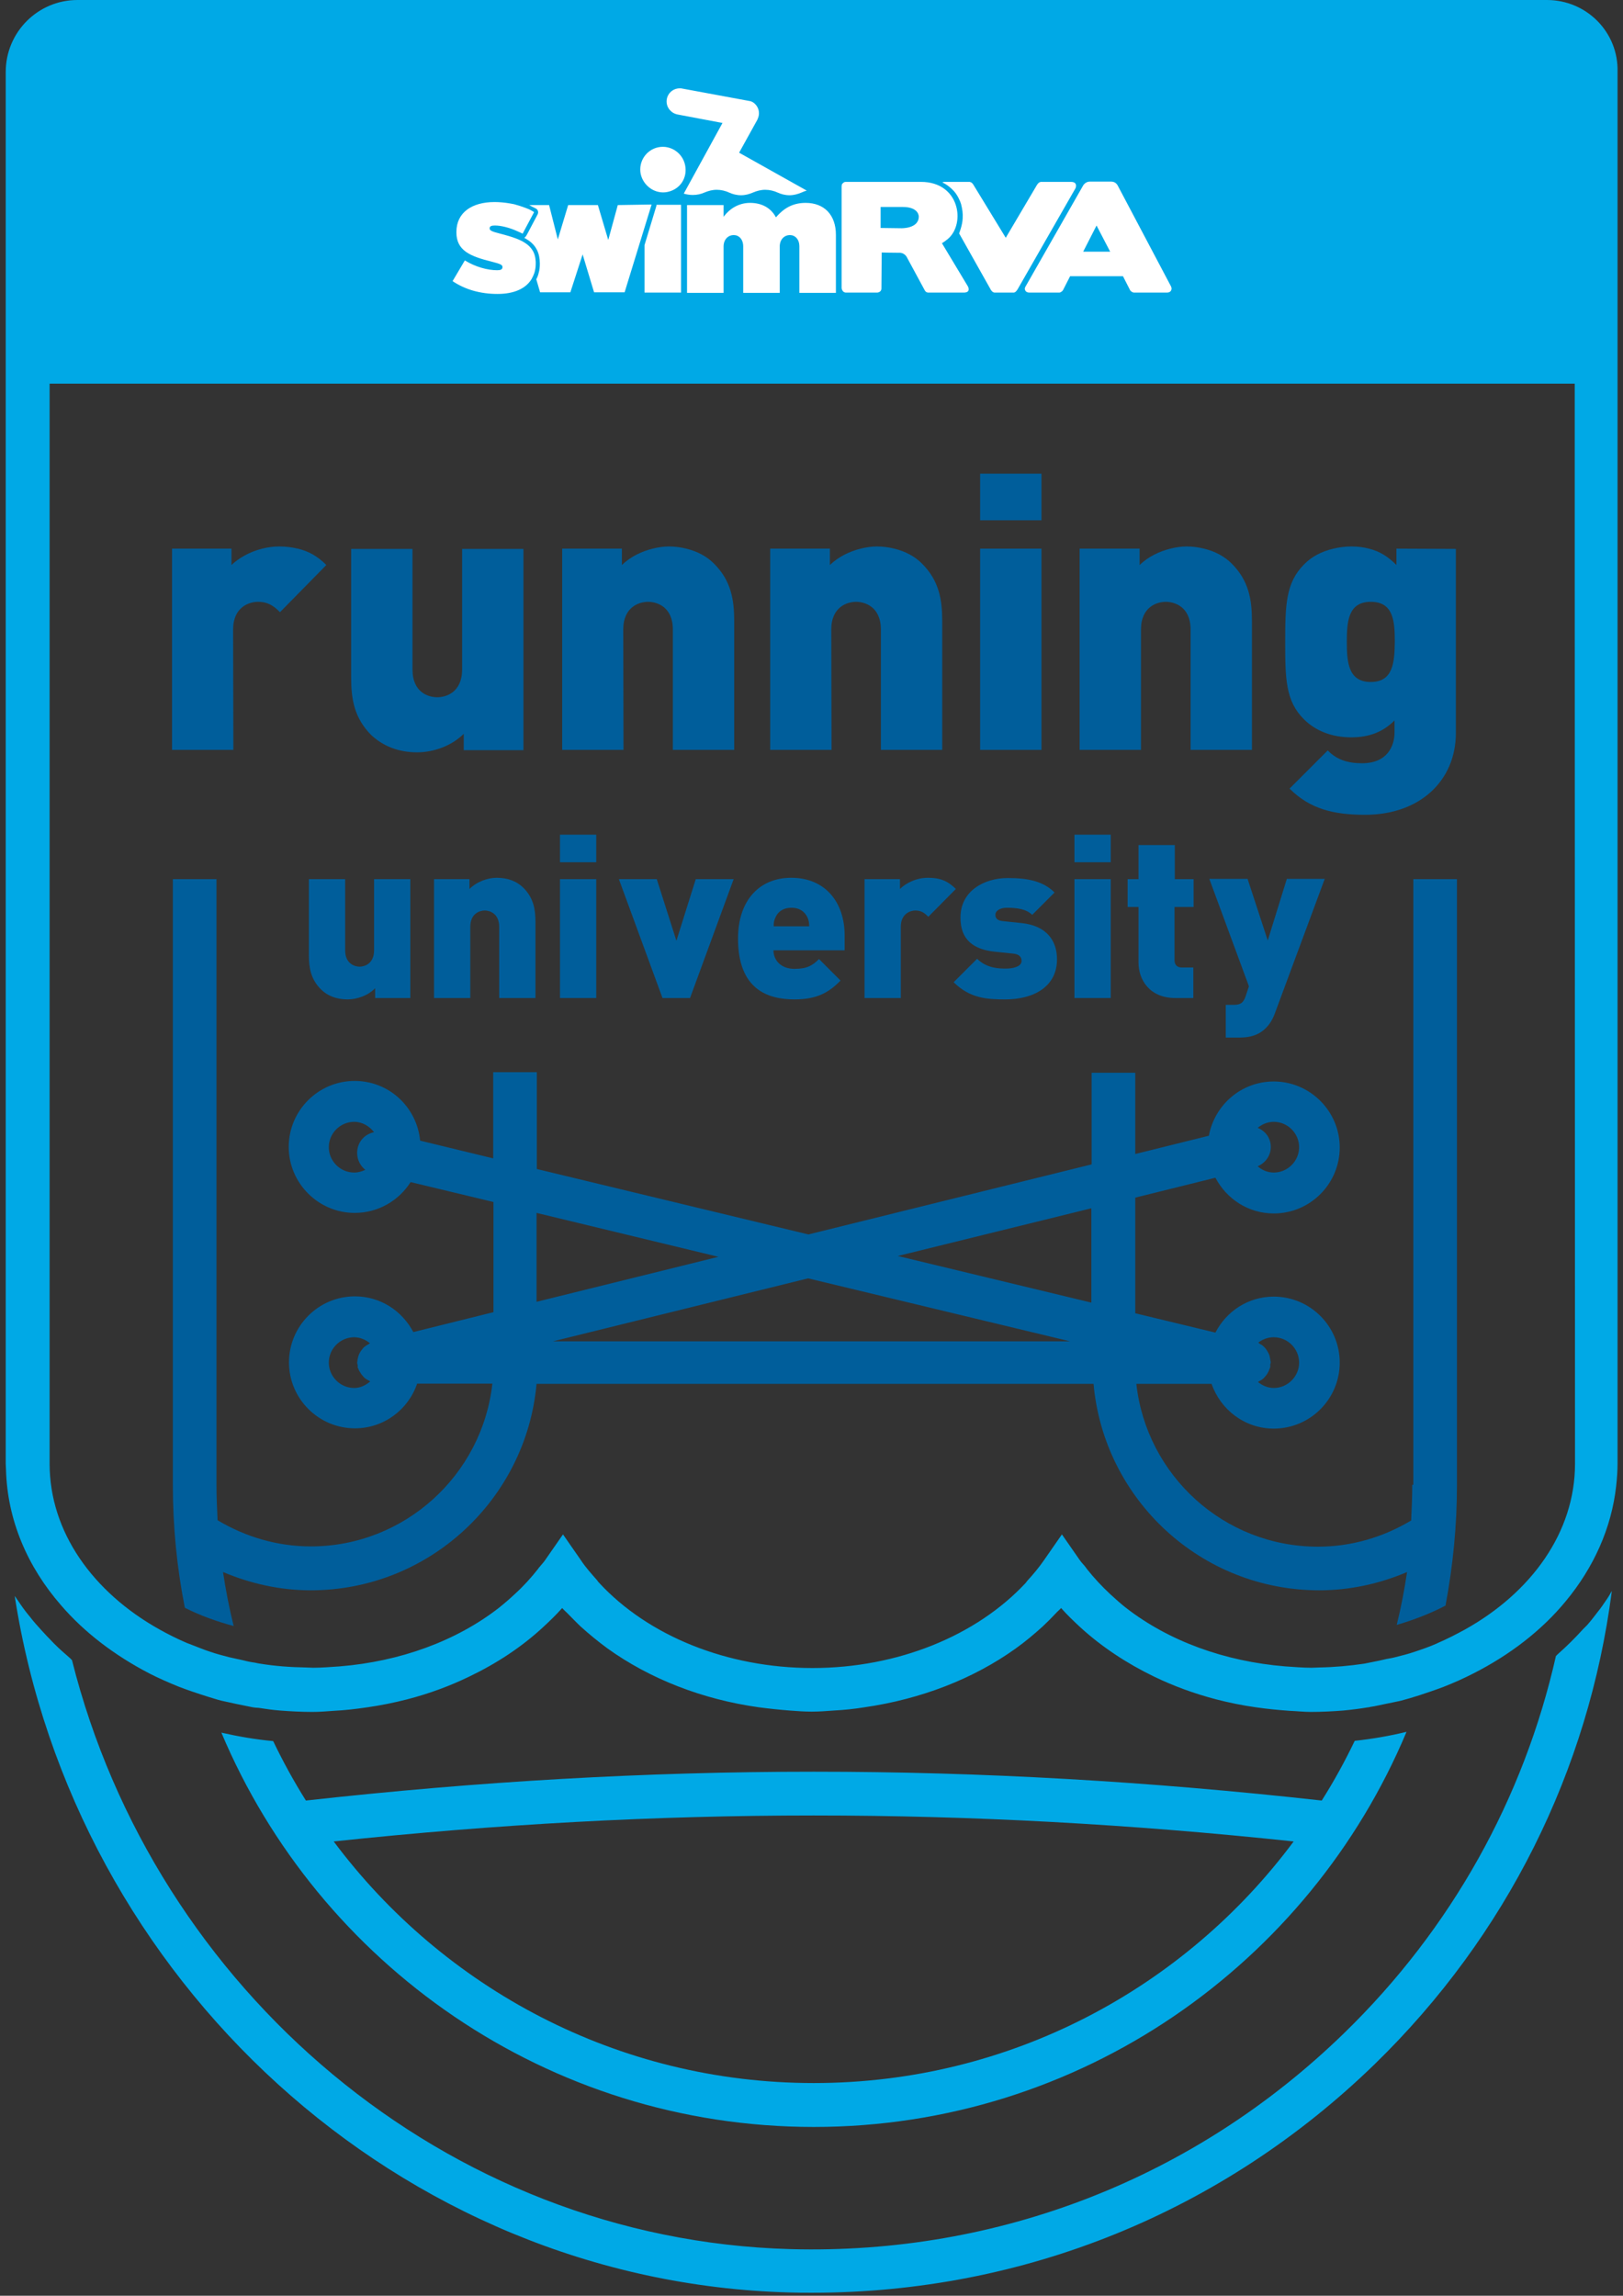 <svg enable-background="new 0 0 595.3 841.9" viewBox="0 0 595.3 841.9" xmlns="http://www.w3.org/2000/svg"><rect x="0" y="0" width="595.3" height="841.9" fill="#333333" stroke="none"/><path d="m587.7 588.9c-.5.7-1 1.4-1.5 2-1.3 1.7-2.6 3.4-4 5-.1.1-.2.2-.3.3-.4.4-.8.8-1.2 1.2-2.9 3.2-6 6.3-9.3 9.2-.1.1-.2.2-.3.3s-.2.2-.4.4c-11.8 52.2-38.3 100-77.7 138.3-54.6 53.1-126.6 81.3-203.1 79.2-126.5-3.5-233.2-95.3-263.5-216-.1-.1-.2-.2-.3-.3-.2-.2-.3-.3-.5-.5-2-1.7-3.9-3.4-5.7-5.2 0 0 0 0-.1-.1-.9-.9-1.7-1.8-2.6-2.7 0 0-.1-.1-.1-.1-1.3-1.4-2.6-2.8-3.9-4.3 0 0-.1-.1-.1-.1-.8-.9-1.5-1.8-2.2-2.7 0 0-.1-.1-.1-.1-1.6-1.9-3-3.9-4.4-6-.1-.1-.2-.2-.3-.4-.2-.4-.5-.7-.7-1 21.8 140.7 140.9 251.5 284.1 255.4 2.8.1 5.6.1 8.4.1 77.6 0 150.5-29.6 206.3-83.8 48.4-47.1 78.5-107.7 87-173.5 0 0-.1.1-.1.1-1 1.9-2.2 3.6-3.4 5.3z" fill="#00a9e6"/><path d="m567.4 0h-539c-14.5 0-26.3 11.8-26.3 26.4v187.3 323.1c0 .8.1 1.5.1 2.2.5 18.5 7.9 35.6 20.2 49.7 8.6 10 19.7 18.4 32.4 25 3.5 1.8 7.2 3.4 10.9 4.9 3.4 1.3 7 2.5 10.5 3.6 1.7.5 3.4 1.1 5.1 1.5 1.8.4 3.7.8 5.5 1.2 2 .4 3.9.8 5.9 1.2.7.1 1.4.2 2.1.2 2.6.4 5.3.8 8 1 3.9.3 7.8.5 11.8.5 2.6 0 5.2-.2 7.8-.4 4.2-.2 8.3-.7 12.4-1.3 4.9-.7 9.8-1.7 14.5-2.9 8.1-2.1 15.7-4.9 22.9-8.4 10-4.8 19.1-10.8 26.8-17.9 2.5-2.3 5-4.7 7.2-7.2.6.7 1.3 1.3 2 2 1.6 1.6 3.2 3.3 4.8 4.8 3.1 2.8 6.4 5.5 9.8 8 15.6 11.2 34.8 18.7 55.5 21.6 3.8.5 7.6.9 11.4 1.2 2.7.2 5.3.4 8 .4s5.3-.2 8-.4c3.9-.2 7.7-.6 11.4-1.2 20.7-3 39.9-10.4 55.5-21.6 3.5-2.5 6.7-5.2 9.8-8 1.7-1.6 3.3-3.2 4.8-4.8.6-.7 1.4-1.3 2-2 2.2 2.5 4.7 4.9 7.2 7.2 7.8 7.1 16.9 13.1 26.8 17.9 7.2 3.5 14.9 6.3 22.9 8.4 4.7 1.2 9.5 2.2 14.5 2.9 4.1.6 8.2 1 12.4 1.3 2.6.1 5.2.4 7.8.4 4 0 7.9-.2 11.8-.5 3.2-.3 6.3-.7 9.3-1.2.2 0 .4 0 .5-.1 2.1-.3 4.1-.8 6.1-1.2 1.8-.4 3.6-.7 5.3-1.1 2.3-.6 4.6-1.3 6.8-2 3-1 6-2 8.9-3.1 3.8-1.5 7.4-3.1 10.9-4.9 13.4-6.8 25.1-15.8 33.9-26.5 10.2-12.3 16.8-26.8 18.5-42.3.3-2.7.5-5.5.5-8.2v-323-187.3c.4-14.6-11.4-26.4-25.9-26.4zm10.3 536.8c0 25.1-16 47.2-40.4 60.8-3.3 1.8-6.6 3.5-10.1 5-.1.1-.3.1-.4.2-2.5 1.1-5.1 2-7.8 2.9-2.3.8-4.7 1.4-7.1 2-1.1.3-2.3.5-3.4.7-1.7.4-3.4.8-5.1 1.1-1 .2-2 .4-3 .6-5.4.8-10.9 1.3-16.6 1.4-.9 0-1.8.1-2.7.1-3.3 0-6.5-.3-9.7-.5-22.2-1.8-42.7-9.3-58.3-21.4-2.1-1.6-4-3.4-5.9-5.1-3.1-2.9-6-6-8.6-9.3-.1-.1-.1-.2-.2-.3-.7-1-1.6-1.8-2.3-2.8l-6.6-9.5-6.6 9.5c-1.8 2.6-3.8 5-5.9 7.3-.3.3-.5.6-.7.9-18.1 19.5-47.1 31.3-78.3 31.3-31.3 0-60.3-11.8-78.3-31.3-.3-.3-.5-.6-.7-.9-2.1-2.4-4.2-4.7-5.9-7.3l-6.6-9.5-6.6 9.5c-.7 1-1.6 1.9-2.3 2.8-.1.1-.1.2-.2.3-2.6 3.3-5.4 6.4-8.6 9.3-1.9 1.8-3.9 3.5-5.9 5.1-15.6 12.1-36.1 19.6-58.3 21.4-3.2.2-6.4.5-9.7.5-.9 0-1.8-.1-2.7-.1-5.7-.1-11.3-.5-16.8-1.4-.9-.1-1.8-.4-2.8-.5-1.3-.2-2.5-.5-3.7-.8-1.7-.4-3.4-.7-5-1.1-2.3-.6-4.6-1.2-6.9-2-2.2-.7-4.3-1.6-6.4-2.4-.7-.3-1.4-.5-2.1-.8-3.5-1.5-6.9-3.2-10.1-5-24.3-13.6-40.2-35.7-40.2-60.7v-323.1-73h11.4.5 534.2 1.9 11.4v73z" fill="#00a9e6"/><path d="m518 544.4c0 4.4-.2 8.8-.4 13.2-10.4 6.2-22 9.6-34.2 9.6-34.5 0-62.9-26.2-66.6-59.7h27.6c3.3 9.5 12.2 16.4 22.8 16.4 13.4 0 24.2-10.9 24.2-24.2 0-13.4-10.9-24.2-24.2-24.2-9.4 0-17.4 5.4-21.4 13.2l-29.4-7.1v-42.4l29.4-7.3c4.1 7.8 12.1 13.1 21.4 13.1 13.4 0 24.2-10.9 24.2-24.2s-10.9-24.2-24.2-24.2c-11.9 0-21.7 8.6-23.8 19.9l-27 6.7v-29.8h-16v33.6l-103.9 25.7-99.6-24v-35.5h-16v31.6l-26.8-6.5c-1.2-12.3-11.4-21.9-24-21.9-13.4 0-24.2 10.9-24.2 24.2s10.9 24.2 24.2 24.2c8.6 0 16.2-4.5 20.5-11.3l30.4 7.3v40.4l-29.4 7.3c-4.1-7.8-12.1-13.1-21.4-13.1-13.4 0-24.2 10.9-24.2 24.2 0 13.4 10.9 24.2 24.2 24.2 10.6 0 19.6-6.9 22.8-16.4h27.6c-3.7 33.5-32.2 59.7-66.6 59.7-12.1 0-23.8-3.4-34.2-9.6-.2-4.4-.4-8.7-.4-13.2v-221.9h-16v222.1c0 15.4 1.5 30.5 4.4 45.1 5.5 2.8 11.6 5 17.9 6.7-1.6-6.5-2.9-13.1-3.9-19.8 10.2 4.3 21 6.7 32.2 6.7 43.3 0 79-33.4 82.8-75.7h204.3c3.8 42.4 39.4 75.7 82.8 75.7 11.2 0 22.1-2.4 32.2-6.7-1 6.6-2.2 13-3.8 19.4 6.4-1.9 12.4-4.2 17.9-7.1 2.7-14.4 4.2-29.2 4.2-44.3v-222.1h-16v222.1h-.4zm-50.8-133c5.1 0 9.3 4.2 9.3 9.3s-4.2 9.3-9.3 9.3c-2.3 0-4.3-.9-5.9-2.3 3.5-1.5 5.5-5.1 4.6-8.9-.6-2.5-2.4-4.3-4.6-5.2 1.6-1.3 3.6-2.2 5.9-2.2zm-337.3 18.6c-5.1 0-9.3-4.2-9.3-9.3s4.2-9.3 9.3-9.3c3 0 5.6 1.6 7.3 3.8-2.9.6-5.3 2.7-6 5.8s.5 6.2 2.8 8c-1.3.6-2.6 1-4.1 1zm337.3 60.4c5.1 0 9.3 4.2 9.3 9.3s-4.2 9.3-9.3 9.3c-2.2 0-4.2-.9-5.8-2.2.2-.1.3-.2.5-.3.6-.3 1.1-.6 1.6-1.1.2-.2.5-.5.7-.8.4-.4.7-.9 1-1.5.2-.3.3-.7.4-1 .1-.2.2-.4.3-.7s0-.6 0-.9.2-.6.2-.9c0-.2-.1-.4-.1-.6-.1-.5-.2-1.1-.3-1.6s-.3-.9-.5-1.3-.5-.8-.8-1.3c-.3-.4-.6-.7-1-1.1s-.8-.6-1.2-.8c-.2-.1-.4-.4-.7-.5 1.5-1.2 3.5-2 5.7-2zm-66.9-47.3v34.6l-71-17.1zm-203.5 1.7 66.7 16.1-66.7 16.5zm-66.9 64.2c-5.1 0-9.3-4.2-9.3-9.3s4.2-9.3 9.3-9.3c2.2 0 4.2.9 5.8 2.2-.3.1-.5.4-.8.5-.4.2-.8.5-1.2.8s-.7.7-1 1.1-.6.8-.8 1.2-.4.9-.5 1.3c-.1.5-.3 1-.3 1.6 0 .2-.1.4-.1.6 0 .3.1.6.2.9v.9l.3.6c.1.4.3.7.5 1 .3.5.6 1 1 1.4.2.3.4.5.7.8.5.4 1 .7 1.6 1 .2.1.3.2.5.3-1.8 1.5-3.7 2.4-5.9 2.4zm72.9-17.1 93.6-23.1 96.1 23.1z" fill="#005e9b"/><path d="m484.8 660.3c-126.8-14.1-245.8-14.1-372.6 0-4.4-7-8.4-14.3-12-21.8-6.5-.6-12.8-1.7-19-3.1 35.7 84.8 119.6 144.6 217.3 144.6 97.8 0 181.8-59.9 217.4-144.9-6.2 1.5-12.5 2.6-19 3.3-3.6 7.5-7.6 14.8-12.1 21.9zm-186.3 103.6c-72 0-136-34.9-176.1-88.6 119.6-12.7 232.5-12.7 352.1 0-40 53.8-104 88.6-176 88.6z" fill="#00a9e6"/><g fill="#005e9b"><path d="m85.5 230.9c0-8.4 6-10.2 9.1-10.2 3.8 0 5.9 1.6 8.1 3.8l17-17.3c-3.3-3.3-6.6-5.1-10.5-6-2.1-.5-4.3-.8-6.8-.8-2.2 0-4.2.3-6.2.8-4.9 1.2-8.9 3.7-11.3 6v-6h-21.8v73.8h22.5z"/><path d="m153 275.9c5.9 0 12.6-2.3 17.1-6.8v6h21.9v-73.8h-22.5v44.2c0 8.5-6 10.2-9.1 10.2s-9.1-1.6-9.1-10.2v-44.2h-22.5v47.2c0 7.8 1.1 14.8 7.4 21.1 4.2 3.9 9.8 6.3 16.8 6.3z"/><path d="m228.6 230.9c0-8.5 6-10.2 9.1-10.2 3 0 9.1 1.6 9.1 10.2v44.1h22.5v-47.2c0-7.8-1.1-14.8-7.4-21.1-2.7-2.7-6.1-4.5-10.2-5.5-2-.5-4.1-.8-6.4-.8-1.9 0-3.9.3-5.9.8-4.1 1-8.2 3-11.3 6v-6h-21.9v73.8h22.5z"/><path d="m304.9 230.9c0-8.5 6-10.2 9.1-10.2 3 0 9.1 1.6 9.1 10.2v44.1h22.5v-47.2c0-7.8-1.1-14.8-7.4-21.1-2.7-2.7-6.1-4.5-10.2-5.5-2-.5-4.1-.8-6.4-.8-1.9 0-3.9.3-5.9.8-4.1 1-8.2 3-11.3 6v-6h-21.9v73.8h22.5z"/><path d="m359.5 173.7h22.5v17.1h-22.5z"/><path d="m359.5 201.2h22.5v73.8h-22.5z"/><path d="m418.5 230.9c0-8.5 6-10.2 9.1-10.2 3 0 9.1 1.6 9.1 10.2v44.1h22.5v-47.2c0-7.8-1.1-14.8-7.4-21.1-2.7-2.7-6.1-4.5-10.2-5.5-2-.5-4.1-.8-6.4-.8-1.9 0-3.9.3-5.9.8-4.1 1-8.2 3-11.3 6v-6h-22v73.8h22.5z"/><path d="m512.2 201.2v6c-3.1-3.1-6.1-5-10.1-6-1.9-.5-3.9-.8-6.4-.8-2.3 0-4.5.3-6.6.8-4.3 1-8 2.9-10.8 5.8-6.7 6.7-6.9 15-6.9 28.4s.1 21.7 6.9 28.4c4.2 4.2 10.2 6.6 17.3 6.6 6.8 0 11.8-2.1 15.9-6.2v4.4c0 4.8-2.5 11.3-11.9 11.3-5.1 0-9.2-1.2-12.6-4.7l-14 14c7.5 7.5 16.2 9.6 27.7 9.6 20.2 0 33.3-12.6 33.3-30v-67.5zm-9.4 48.9c-8.2 0-8.8-7.1-8.8-14.7 0-7.5.5-14.7 8.8-14.7s8.8 7.1 8.8 14.7c-.1 7.5-.6 14.7-8.8 14.7z"/><path d="m150.5 366v-43.6h-13.3v26.1c0 5-3.6 6-5.3 6s-5.3-1-5.3-6v-26.1h-13.3v27.9c0 4.6.7 8.8 4.4 12.5 2.4 2.4 5.7 3.7 9.8 3.7 3.5 0 7.5-1.4 10.1-4.1v3.6z"/><path d="m172.2 326v-3.6h-13v43.6h13.3v-26.1c0-5 3.6-6 5.3-6s5.3 1 5.3 6v26.1h13.3v-27.9c0-4.6-.7-8.8-4.4-12.5-2.4-2.4-5.7-3.7-9.8-3.7-3.3 0-7.3 1.4-10 4.1z"/><path d="m205.4 306.1h13.3v10.1h-13.3z"/><path d="m205.4 322.4h13.3v43.6h-13.3z"/><path d="m248.1 345-7.2-22.6h-13.9l16 43.6h10.1l16-43.6h-13.9z"/><path d="m291.4 366.5c8.1 0 12.5-2.4 16.9-6.9l-7.9-7.9c-2.4 2.4-4.4 3.6-9 3.6-5 0-7.7-3.2-7.7-6.8h26.1v-5.5c0-12-7-21.1-19.6-21.1-11.4 0-19.5 8-19.5 22.3 0 18.8 11.1 22.3 20.7 22.3zm-6.9-30.2c.8-1.8 2.6-3.4 5.8-3.4s4.9 1.6 5.8 3.4c.6 1.2.7 2.4.7 3.4h-13c-.1-1.1.1-2.2.7-3.4z"/><path d="m330.1 326v-3.6h-13v43.6h13.3v-26.1c0-4.9 3.6-6 5.3-6 2.3 0 3.5 1 4.8 2.3l10.1-10.2c-3-3-5.9-4.1-10.2-4.1-4.5 0-8.3 2.1-10.3 4.1z"/><path d="m364.8 349 6.7.7c2.6.2 3.2 1.5 3.2 2.7 0 2.3-3.7 2.8-5.7 2.8-2.3 0-7 0-10.6-3.6l-8.6 8.6c6 6 12.4 6.3 19 6.3 10.1 0 18.9-4.5 18.9-14.7 0-7-4-12.4-13.1-13.3l-6.7-.7c-2.2-.2-2.8-1.1-2.8-2.4 0-1 1.1-2.5 4.3-2.5 3.4 0 7 .4 9.2 2.6l8.2-8.2c-4.3-4.3-10.1-5.3-17.2-5.3-8.7 0-17.3 4.8-17.3 14.4-.1 8.4 5 11.8 12.5 12.6z"/><path d="m394.1 322.4h13.3v43.6h-13.3z"/><path d="m394.1 306.1h13.3v10.1h-13.3z"/><path d="m437.8 332.6v-10.2h-6.9v-12.5h-13.3v12.5h-4v10.2h4v20.5c0 6 3.9 12.9 13.5 12.9h6.6v-11.2h-4.2c-1.8 0-2.7-1-2.7-2.7v-19.5z"/><path d="m443.6 322.4 14.5 39.3-1.2 3.6c-.9 2.7-2.1 3.2-4.5 3.2h-2.8v12h5c3.9 0 7.2-.9 9.8-3.6 1.4-1.4 2.5-3.2 3.4-5.8l18.1-48.8h-13.9l-7 22.6-7.4-22.6h-14z"/></g><path d="m295.5 74.4c-5 0-8.2 2.2-10.9 5.3-1.8-3.4-5.1-5.3-9.5-5.3s-7.7 2.4-9.7 5.1v-4.3h-13.4v32.2h13.4v-17c0-2.7 1.8-4.2 3.7-4.2s3.5 1.5 3.5 4.2v17h13.4v-17c0-2.7 1.8-4.2 3.7-4.2s3.5 1.5 3.5 4.2v17h13.4v-21.3c0-7.2-4.2-11.7-11.1-11.7" fill="#fff"/><path d="m407.2 92.3-5-9.6-4.9 9.6zm22.3 12.7c.3.6.3 1.1 0 1.6s-.8.7-1.5.7h-12.1c-.2 0-.5-.1-.8-.3s-.5-.4-.6-.6l-2.6-5.1h-19.4l-2.6 5.1c-.1.2-.3.4-.6.6s-.5.3-.8.3h-10.9c-.7 0-1.2-.2-1.5-.7s-.3-1 .1-1.6l21.1-37c.5-.8 1.4-1.4 2.4-1.4h7.9c1 0 1.9.5 2.4 1.5z" fill="#fff"/><path d="m240.7 75.7c.1-.2.1-.4.1-.6h9v32.2h-13.4v-17.4z" fill="#fff"/><path d="m244.8 70.4c4.8-1 7.4-5.3 6.5-9.8s-5.3-7.5-9.8-6.6-7.4 5.3-6.5 9.8c1 4.5 5.4 7.5 9.8 6.6" fill="#fff"/><path d="m258.4 70.6c1.4-.6 2.9-1 4.5-1s3.2.4 4.5 1 2.8 1 4.4 1 3-.4 4.4-1 2.9-1 4.5-1 3.2.4 4.5 1 2.8 1 4.4 1c1.5 0 3-.4 4.4-1 .6-.3 1.2-.5 1.9-.7l-24.8-13.9 6.7-12.1c.1-.2.1-.4.2-.5 1.3-3.2-1-5.9-2.8-6.3l-25.4-4.7c-.2 0-.4 0-.5 0-2.7 0-4.8 2.2-4.8 4.8 0 2.4 1.8 4.4 4.1 4.8l16.4 3.1-14.2 25.9c1 .3 2.1.5 3.3.5 1.5 0 3-.3 4.3-.9" fill="#fff"/><path d="m226.6 75.2-3.5 12.8-3.8-12.8h-10.9l-3.8 12.6-3.2-12.6h-7.3s2.4 1.3 2.5 1.3c.7.4 1 1.3.6 2.1l-3.8 7.2-.4.7c-.2.3-.4.5-.7.7.7.4 1.3.8 1.9 1.2 2.4 1.8 3.8 4.4 3.8 8.2v.1c0 1.2-.1 2.3-.4 3.3-.2.9-.5 1.7-.9 2.4l1.4 4.8h11.1l4.5-13.9 4.2 13.9h11.2l9.9-32.2z" fill="#fff"/><path d="m196.5 96c-.1-1.8-.5-3.2-1.3-4.4-.6-.9-1.4-1.7-2.3-2.3-.6-.4-1.2-.8-1.9-1.1-2-1-4.5-1.7-7.5-2.5-3.2-.8-3.9-1.2-3.9-1.9v-.1c0-.7.6-1 1.9-1 2.3 0 5.5.8 8.5 2.2.6.3 1.2.5 1.7.8l.1-.2 1-1.9 3.1-5.8c-.9-.6-1.9-1.1-3-1.5-1.3-.5-2.8-1-4.3-1.4-.5-.1-1-.2-1.6-.3-1.8-.3-3.7-.5-5.6-.5-8.4 0-14 3.9-14 11v.1c0 6.7 5 8.8 13.1 10.8 3.2.8 3.8 1.2 3.8 1.9v.1c0 .8-.7 1.1-1.9 1.1-3.6 0-8-1.2-11.9-3.6l-4.5 7.6c4.6 3.1 10.2 4.7 16.5 4.7 6.1 0 10.4-2 12.5-5.5.4-.7.7-1.4 1-2.2.3-1 .5-2.1.5-3.3v-.1c0-.3 0-.5 0-.7" fill="#fff"/><path d="m330.6 83.7s6.4.2 6.4-4.3c0 0 .1-3.5-5.9-3.5h-8.1v7.7zm24.4 21.3s1.3 2.3-1.5 2.3h-13s-.9.1-1.4-1l-6.6-12.2s-.8-1.3-2.3-1.4c-3.2 0-6.8-.1-6.8-.1l-.1 13.2c0 1.4-1.5 1.5-1.5 1.5h-11.5c-1.4 0-1.6-1.6-1.6-1.6v-37.4c0-.2.1-.5.1-.7.2-.3.4-.5.7-.7s.6-.2.9-.2h27.4c14.3 0 16.4 15.4 9.9 20.9-.7.6-1.4 1.1-2.2 1.6z" fill="#fff"/><path d="m392.8 66.7h-11s-.8 0-1.5 1.2l-11.4 19.3-11.9-19.5c-.6-1-1.4-1-1.4-1h-9.2c-.3 0-.8.2-.8.2s2 .7 4.3 3.2c1.2 1.3 2.3 3.6 2.6 4.7.5 2 .7 3.4.6 5.3-.1 2.5-1.3 5.5-1.3 5.5l11.7 20.8s.6.9 1.3.9h7s.7.1 1.5-1.3l21.2-37s1-2.3-1.7-2.3" fill="#fff"/></svg>